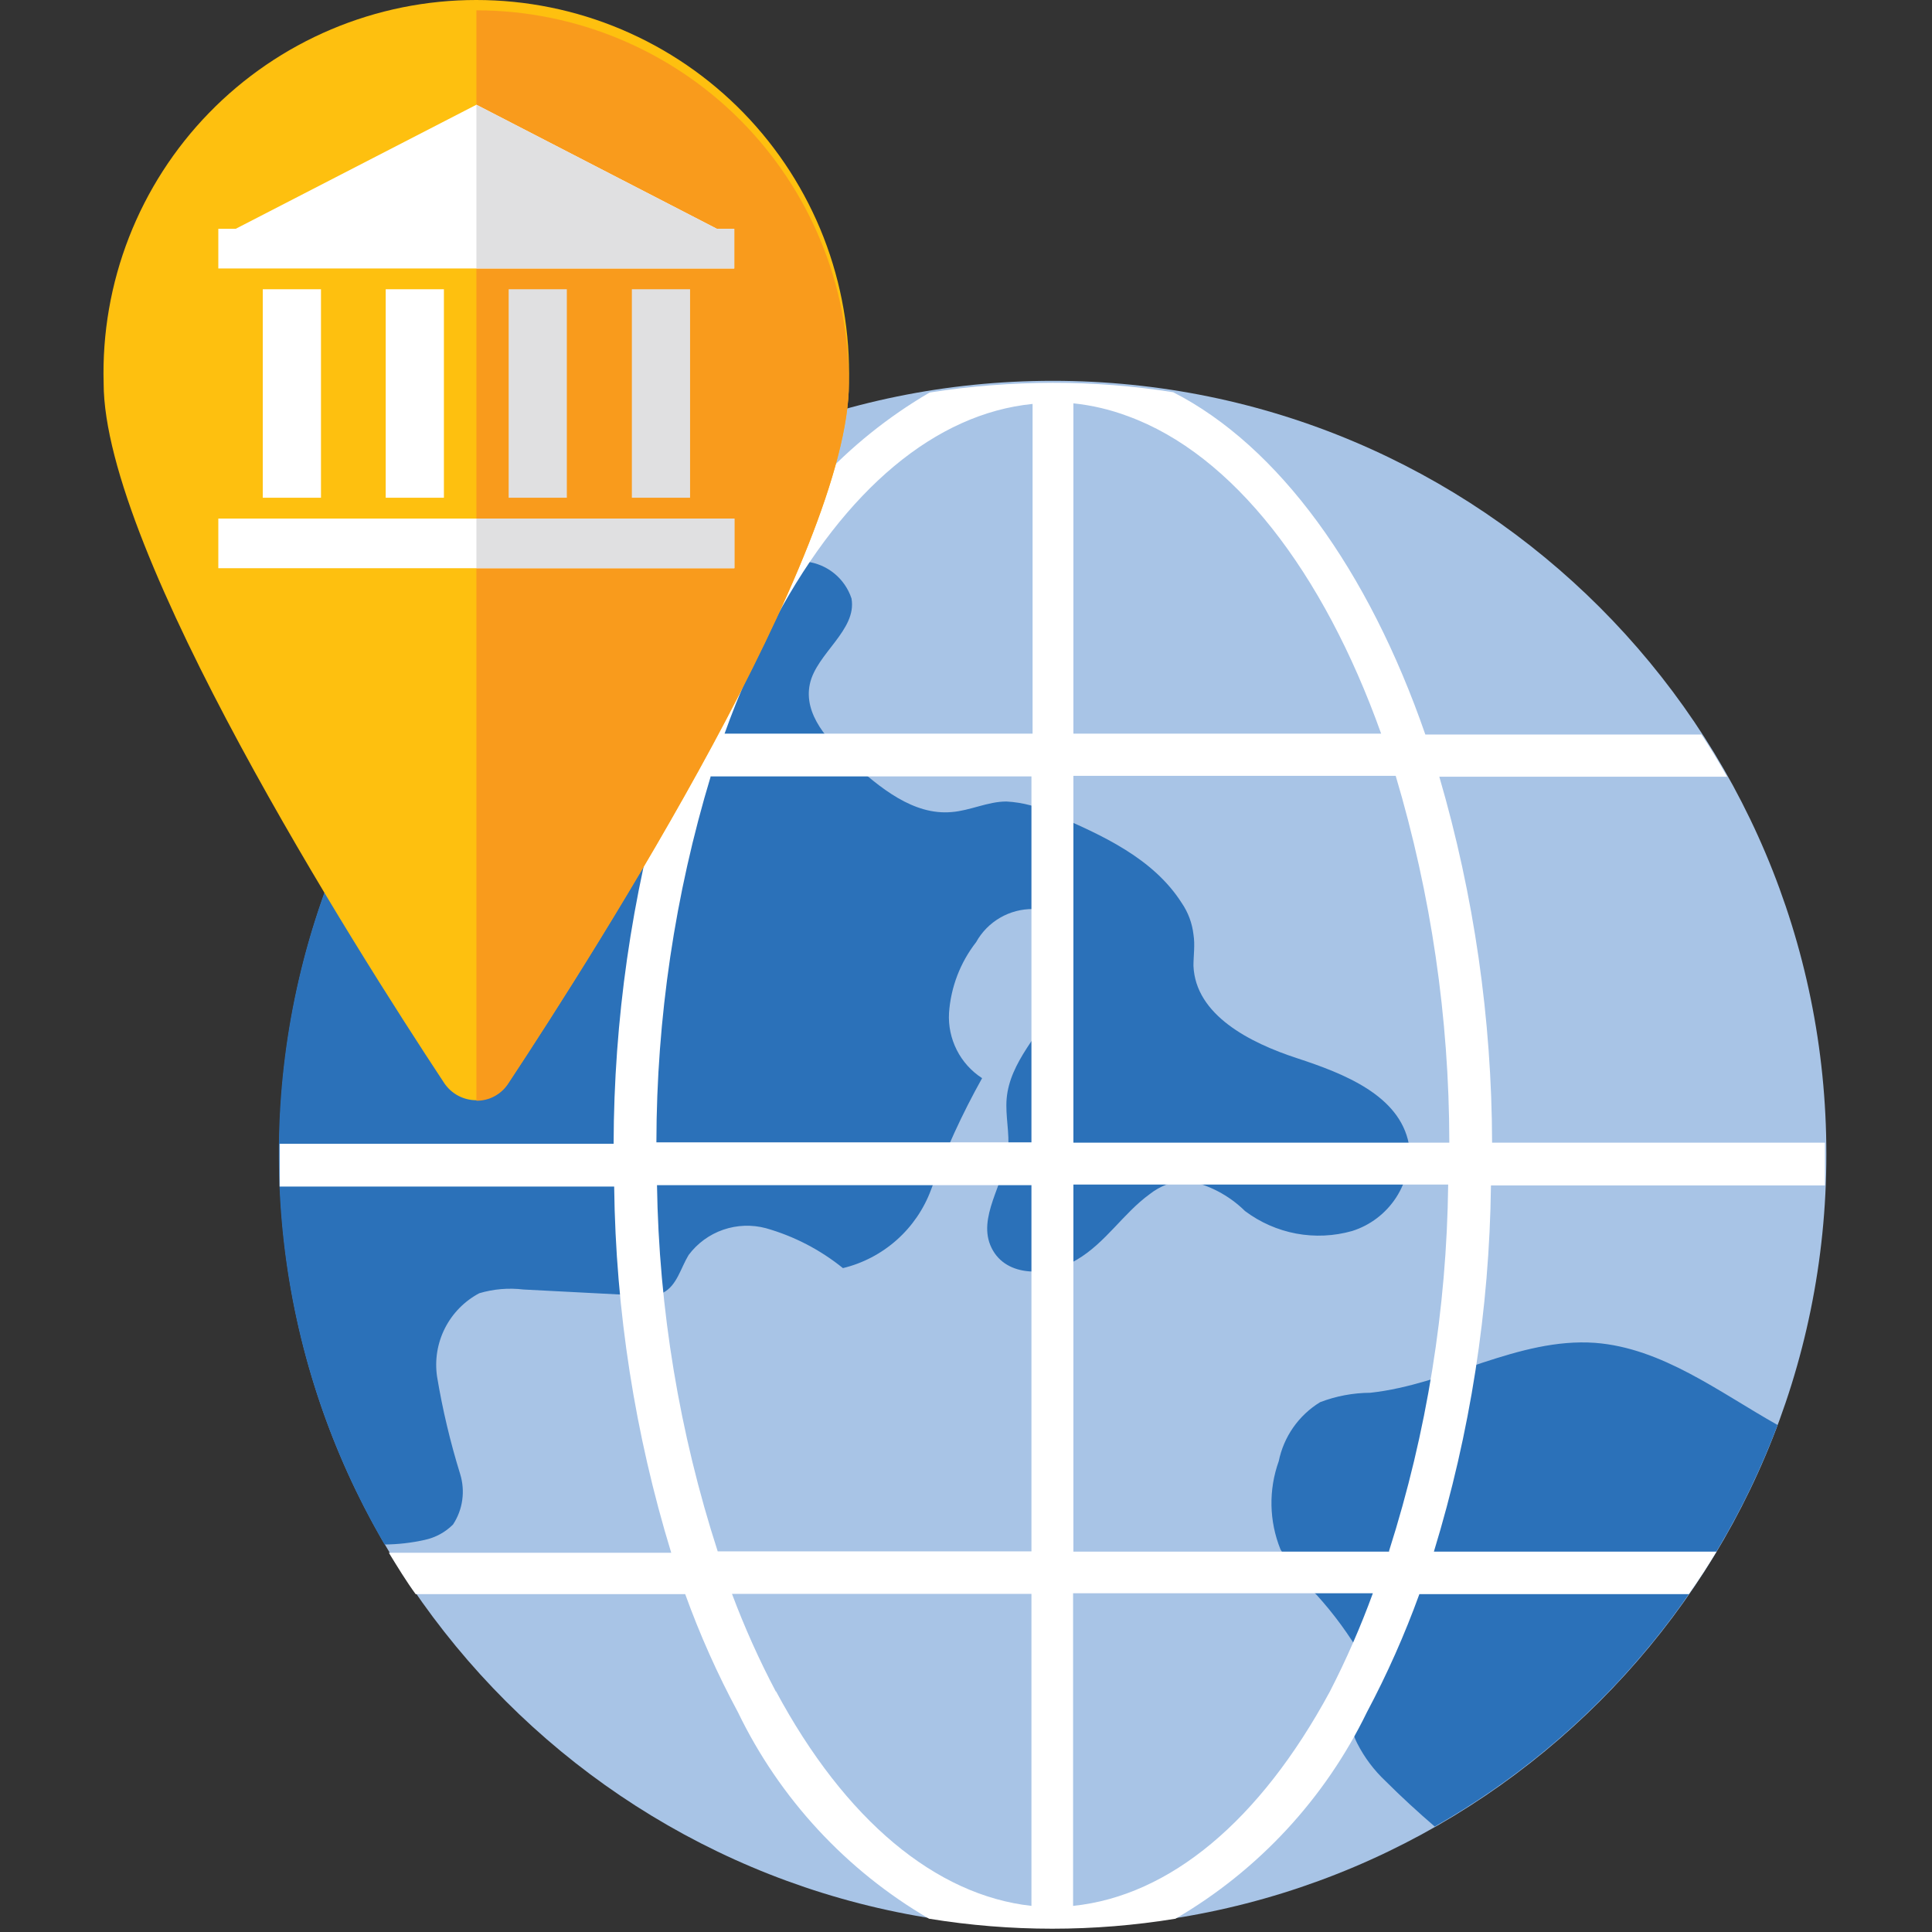 <svg width="56" height="56" viewBox="0 0 56 56" fill="none" xmlns="http://www.w3.org/2000/svg">
<rect x="0" y="0" width="56" height="56" fill="#333333" stroke="none"/>
<path d="M30.517 55.879C42.9 55.879 52.938 45.841 52.938 33.458C52.938 21.076 42.9 11.038 30.517 11.038C18.135 11.038 8.097 21.076 8.097 33.458C8.097 45.841 18.135 55.879 30.517 55.879Z" fill="#A8C4E6"/>
<path d="M51.524 41.304C49.821 40.345 48.176 39.072 46.233 38.923C44.001 38.766 41.943 40.13 39.719 40.37C39.221 40.373 38.728 40.465 38.264 40.643C37.957 40.831 37.693 41.079 37.486 41.374C37.28 41.668 37.137 42.002 37.065 42.354C36.767 43.183 36.785 44.092 37.115 44.909C37.4 45.397 37.754 45.843 38.165 46.231C38.669 46.786 39.112 47.393 39.487 48.042C39.557 48.138 39.605 48.248 39.628 48.364C39.669 48.662 39.421 48.918 39.289 49.191C39.199 49.404 39.157 49.635 39.165 49.866C39.174 50.098 39.233 50.324 39.339 50.53C39.548 50.942 39.828 51.314 40.165 51.63C40.62 52.085 41.099 52.523 41.587 52.944C46.157 50.344 49.673 46.226 51.524 41.304Z" fill="#2B71B9"/>
<path d="M40.835 33.153C40.562 31.747 38.958 31.119 37.594 30.672C36.23 30.226 34.651 29.424 34.593 27.994C34.593 27.696 34.643 27.39 34.593 27.084C34.555 26.758 34.439 26.446 34.254 26.175C33.427 24.877 31.948 24.207 30.542 23.604C30.116 23.384 29.648 23.257 29.17 23.232C28.632 23.232 28.12 23.497 27.582 23.538C26.475 23.637 25.507 22.835 24.681 22.091C24.011 21.488 23.284 20.71 23.474 19.826C23.664 18.941 24.846 18.263 24.681 17.346C24.587 17.062 24.414 16.811 24.183 16.622C23.951 16.433 23.671 16.314 23.375 16.279C22.784 16.217 22.203 16.081 21.647 15.874C21.117 15.601 20.721 14.907 21.043 14.403C21.175 14.196 21.407 14.064 21.506 13.849C21.56 13.705 21.567 13.548 21.527 13.399C21.487 13.251 21.402 13.119 21.283 13.022C18.418 14.313 15.857 16.193 13.765 18.539C11.674 20.884 10.1 23.644 9.144 26.637C8.188 29.631 7.872 32.792 8.218 35.916C8.563 39.039 9.561 42.055 11.147 44.768C11.537 44.765 11.925 44.721 12.305 44.636C12.618 44.57 12.905 44.415 13.131 44.189C13.271 43.976 13.363 43.734 13.398 43.481C13.434 43.228 13.413 42.97 13.338 42.726C13.051 41.8 12.827 40.855 12.668 39.899C12.598 39.419 12.678 38.93 12.897 38.498C13.117 38.065 13.464 37.712 13.892 37.485C14.307 37.362 14.743 37.325 15.173 37.377L18.53 37.551C18.765 37.578 19.003 37.55 19.224 37.468C19.621 37.261 19.729 36.757 19.96 36.377C20.213 36.038 20.562 35.783 20.961 35.645C21.361 35.507 21.792 35.491 22.201 35.6C23.015 35.831 23.774 36.224 24.433 36.757C25.012 36.617 25.548 36.336 25.994 35.939C26.439 35.543 26.78 35.043 26.987 34.484C27.393 33.368 27.887 32.287 28.467 31.251C28.154 31.049 27.9 30.767 27.732 30.434C27.564 30.101 27.486 29.73 27.508 29.358C27.56 28.612 27.834 27.898 28.294 27.308C28.457 27.014 28.697 26.77 28.988 26.601C29.279 26.432 29.61 26.345 29.947 26.349C31.013 26.531 31.146 28.068 30.65 29.011C30.154 29.953 29.269 30.78 29.178 31.846C29.137 32.342 29.269 32.847 29.219 33.343C29.112 34.318 28.31 35.294 28.74 36.17C29.17 37.046 30.393 36.997 31.22 36.509C32.047 36.021 32.559 35.17 33.32 34.616C33.623 34.376 33.992 34.234 34.378 34.211C35.025 34.332 35.62 34.642 36.089 35.104C36.527 35.432 37.034 35.655 37.572 35.756C38.11 35.856 38.663 35.831 39.19 35.682C39.715 35.517 40.166 35.174 40.466 34.713C40.766 34.251 40.897 33.7 40.835 33.153Z" fill="#2B71B9"/>
<path d="M49.755 44.975H41.562C42.615 41.533 43.172 37.959 43.216 34.36H52.897C52.897 34.071 52.897 33.773 52.897 33.484C52.897 33.36 52.897 33.244 52.897 33.12H43.249C43.24 29.53 42.725 25.959 41.719 22.513H50.061C49.83 22.1 49.581 21.686 49.317 21.29H41.314C39.661 16.52 37.065 12.932 34.006 11.369C32.852 11.186 31.686 11.094 30.517 11.096C29.321 11.098 28.127 11.191 26.946 11.377C24.544 12.779 22.616 14.866 21.407 17.371C20.734 18.635 20.165 19.951 19.704 21.306H11.718C11.445 21.72 11.189 22.133 10.941 22.588L19.307 22.546C18.307 25.993 17.795 29.564 17.786 33.153H8.105C8.105 33.277 8.105 33.393 8.105 33.517C8.105 33.806 8.105 34.104 8.105 34.393H17.802C17.846 37.992 18.403 41.566 19.456 45.008H11.271C11.519 45.413 11.776 45.835 12.048 46.207H19.861C20.286 47.384 20.797 48.528 21.39 49.63C22.599 52.132 24.528 54.216 26.929 55.615C29.295 56.001 31.707 56.001 34.072 55.615C36.474 54.215 38.406 52.131 39.62 49.63C40.207 48.526 40.715 47.382 41.141 46.207H48.953C49.242 45.794 49.507 45.389 49.755 44.975ZM40.264 44.975H31.113V34.335H41.976C41.934 37.939 41.358 41.516 40.264 44.95V44.975ZM42.009 33.12H31.113V22.488H40.455C41.481 25.931 42.004 29.503 42.009 33.095V33.12ZM32.692 12.063C35.734 13.171 38.355 16.569 40.033 21.265H31.113V11.691C31.653 11.747 32.183 11.872 32.692 12.063ZM22.49 17.917C24.515 14.163 27.128 11.989 29.93 11.708V21.265H21.002C21.416 20.109 21.913 18.984 22.49 17.9V17.917ZM20.605 22.505H29.897V33.112H19.026C19.031 29.513 19.563 25.933 20.605 22.488V22.505ZM19.043 34.352H29.897V44.967H20.803C19.692 41.53 19.098 37.947 19.043 34.335V34.352ZM22.49 49.034C22.006 48.117 21.581 47.17 21.217 46.199H29.897V55.243C27.128 54.937 24.499 52.763 22.49 49.018V49.034ZM38.545 49.034C36.519 52.779 33.907 54.954 31.104 55.243V46.182H39.793C39.439 47.152 39.025 48.099 38.553 49.018L38.545 49.034Z" fill="white"/>
<path d="M24.606 11.104C24.606 15.99 17.356 27.424 14.735 31.392C14.633 31.545 14.495 31.671 14.333 31.758C14.171 31.845 13.989 31.891 13.805 31.891C13.621 31.891 13.44 31.845 13.277 31.758C13.115 31.671 12.977 31.545 12.875 31.392C10.255 27.424 3.004 15.99 3.004 11.104C2.964 9.661 3.214 8.224 3.739 6.878C4.264 5.533 5.053 4.306 6.06 3.271C7.067 2.236 8.271 1.413 9.601 0.851C10.932 0.289 12.361 0 13.805 0C15.249 0 16.679 0.289 18.009 0.851C19.34 1.413 20.544 2.236 21.551 3.271C22.558 4.306 23.347 5.533 23.872 6.878C24.396 8.224 24.646 9.661 24.606 11.104Z" fill="#FEC00F"/>
<path d="M13.809 0.299V31.905C13.994 31.907 14.176 31.861 14.338 31.773C14.5 31.685 14.637 31.556 14.735 31.401C17.356 27.432 24.606 15.999 24.606 11.113C24.607 9.694 24.329 8.289 23.787 6.977C23.245 5.666 22.45 4.474 21.447 3.47C20.445 2.466 19.254 1.669 17.944 1.125C16.633 0.581 15.228 0.3 13.809 0.299Z" fill="#F99B1C"/>
<path d="M21.283 15.031H6.328V16.47H21.283V15.031Z" fill="white"/>
<path d="M20.779 6.632L13.809 3.036L6.832 6.632H6.328V7.781H21.283V6.632H20.779Z" fill="white"/>
<path d="M9.304 8.384H7.617V14.427H9.304V8.384Z" fill="white"/>
<path d="M12.867 8.384H11.18V14.427H12.867V8.384Z" fill="white"/>
<path d="M16.43 8.384H14.744V14.427H16.43V8.384Z" fill="#E0E0E1"/>
<path d="M20.002 8.384H18.315V14.427H20.002V8.384Z" fill="#E0E0E1"/>
<path d="M21.291 15.031H13.809V16.47H21.291V15.031Z" fill="#E0E0E1"/>
<path d="M20.779 6.632L13.809 3.036V7.781H21.283V6.632H20.779Z" fill="#E0E0E1"/>
</svg>
